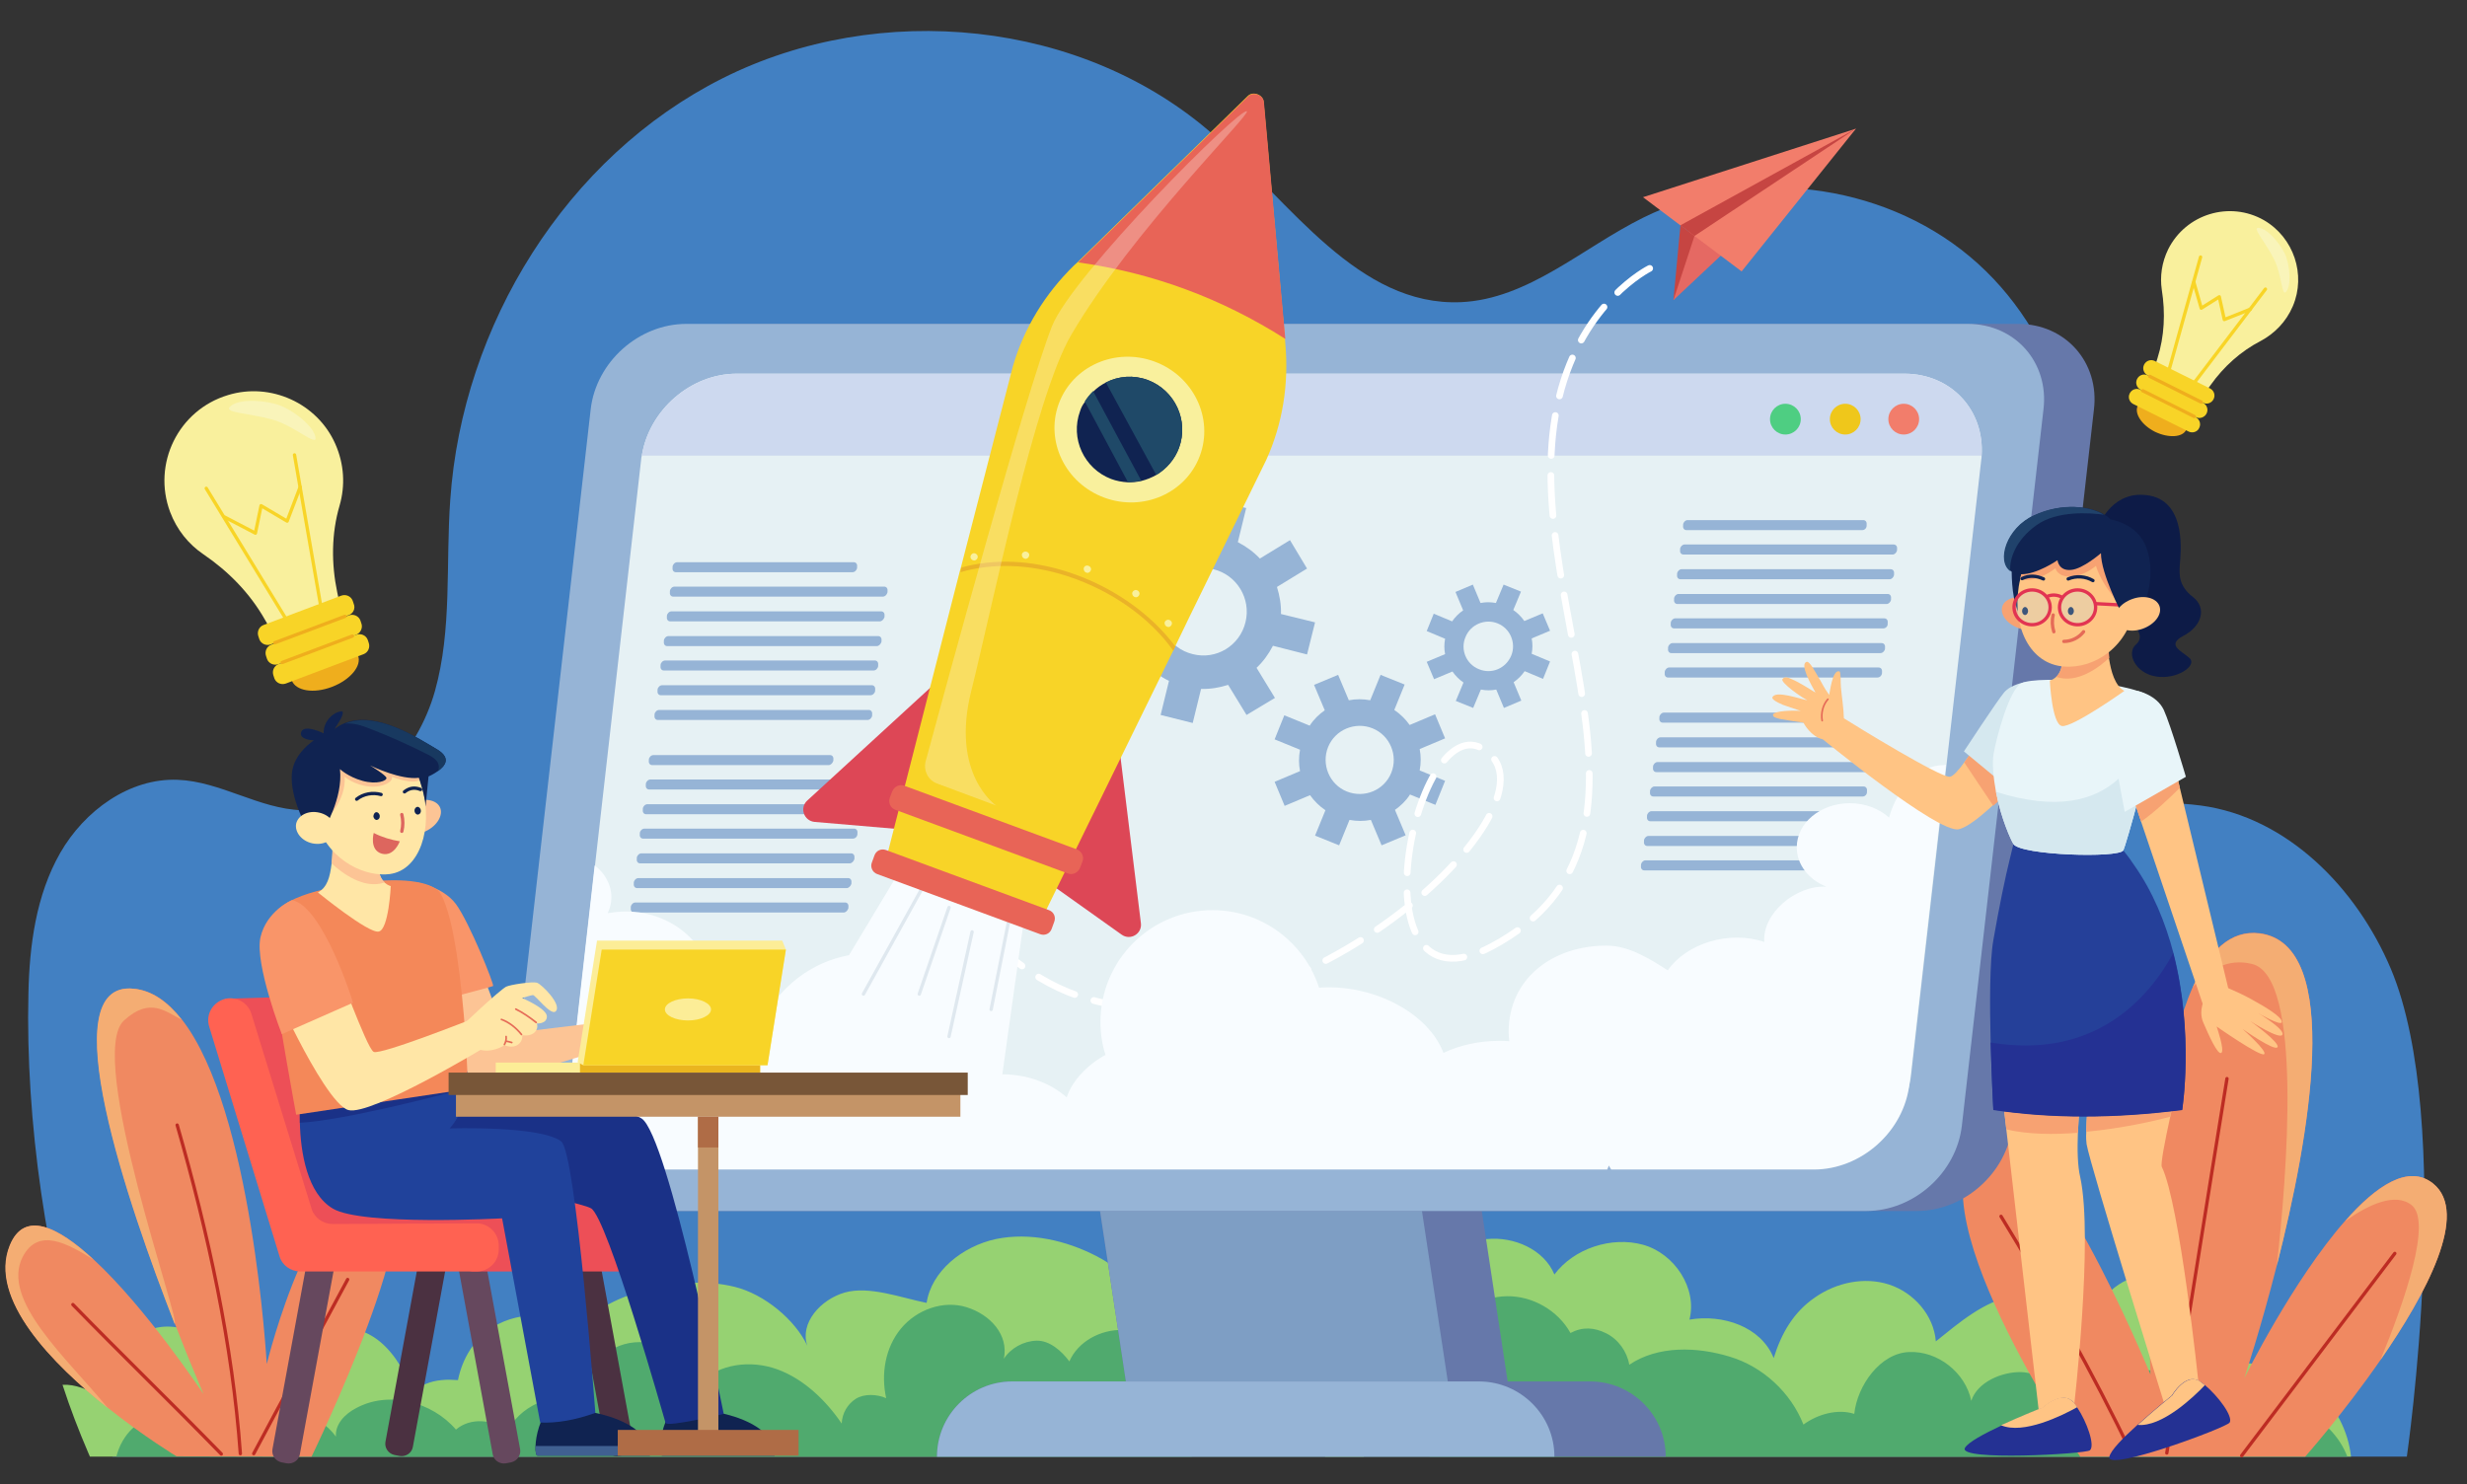 <?xml version="1.0" encoding="utf-8"?>
<!-- Generator: Adobe Illustrator 25.4.1, SVG Export Plug-In . SVG Version: 6.00 Build 0)  -->
<svg version="1.1" id="Layer_1" xmlns="http://www.w3.org/2000/svg" xmlns:xlink="http://www.w3.org/1999/xlink" x="0px" y="0px"
	 viewBox="0 0 738 444" style="enable-background:new 0 0 738 444;" xml:space="preserve">
<rect x="0" y="0" width="738" height="444" fill="#333333" stroke="none"/>
<style type="text/css">
	.st0{fill:#4280C2;}
	.st1{fill:#96D272;}
	.st2{fill:#50AA6E;}
	.st3{fill:#F08961;}
	.st4{fill:#F4AD73;}
	.st5{fill:none;stroke:#BD2C23;stroke-linecap:round;stroke-linejoin:round;stroke-miterlimit:10;}
	.st6{fill:#6678AA;}
	.st7{fill:#7E9EC4;}
	.st8{fill:#96B4D6;}
	.st9{fill:#E6F1F4;}
	.st10{fill:#CDD9EF;}
	.st11{fill:#F27D6B;}
	.st12{fill:#EFC71B;}
	.st13{fill:#4ECE82;}
	
		.st14{fill:none;stroke:#FFFFFF;stroke-width:2;stroke-linecap:round;stroke-linejoin:round;stroke-miterlimit:10;stroke-dasharray:12,6;}
	.st15{fill:#E56963;}
	.st16{fill:#C64542;}
	.st17{fill:#F8FCFF;}
	.st18{fill:none;stroke:#DFE8EF;stroke-linecap:round;stroke-linejoin:round;stroke-miterlimit:10;}
	.st19{fill:#DD4756;}
	.st20{fill:#F8D427;}
	.st21{fill:#EAB328;}
	.st22{fill:#F9F09D;}
	.st23{fill:#E86457;}
	.st24{fill:#102351;}
	.st25{fill:#1F4968;}
	.st26{opacity:0.29;fill:#FCFAF2;}
	.st27{fill:#4B3141;}
	.st28{fill:#66485E;}
	.st29{fill:#ED4F57;}
	.st30{fill:#FF6252;}
	.st31{fill:#FCC495;}
	.st32{fill:#F99569;}
	.st33{fill:#406091;}
	.st34{fill:#1A3187;}
	.st35{fill:#20429B;}
	.st36{fill:#F48859;}
	.st37{fill:#FFE6A6;}
	.st38{fill:none;stroke:#102351;stroke-linecap:round;stroke-linejoin:round;stroke-miterlimit:10;}
	.st39{fill:none;stroke:#DD665E;stroke-linecap:round;stroke-linejoin:round;stroke-miterlimit:10;}
	.st40{fill:#DD665E;}
	.st41{fill:#183960;}
	.st42{fill:#FCED97;}
	.st43{fill:#EAB51F;}
	.st44{fill:none;stroke:#E56B57;stroke-width:0.5;stroke-linecap:round;stroke-linejoin:round;stroke-miterlimit:10;}
	.st45{fill:#C49467;}
	.st46{fill:#785638;}
	.st47{fill:#AF6C46;}
	.st48{fill:#FFC484;}
	.st49{fill:#F7A272;}
	.st50{fill:#243193;}
	.st51{fill:#254099;}
	.st52{fill:#D5E8EF;}
	.st53{fill:#E8F5F9;}
	.st54{fill:#0D1B47;}
	.st55{opacity:0.26;fill:#B8E9F4;}
	.st56{fill:none;stroke:#E23452;stroke-miterlimit:10;}
	.st57{fill:#20426B;}
	.st58{fill:none;stroke:#E56B57;stroke-linecap:round;stroke-linejoin:round;stroke-miterlimit:10;}
	.st59{fill:none;stroke:#F8D427;stroke-linecap:round;stroke-linejoin:round;stroke-miterlimit:10;}
	.st60{fill:#EFAE1D;}
	.st61{fill:none;stroke:#EFAE1D;stroke-linecap:round;stroke-linejoin:round;stroke-miterlimit:10;}
	.st62{opacity:0.6;fill:#F9F7CD;}
</style>
<path id="XMLID_336_" class="st0" d="M720,435.8H33.7c-0.2-0.5-0.4-0.9-0.6-1.4c-2.7-6.3-5.3-13-7.6-20.1
	c-11.6-35.2-17.9-79.1-17-117c0.3-14.5,2.3-29.5,9.5-42.1c7.2-12.6,20.7-22.5,35.2-21.9c12.8,0.5,24.3,8.7,37.1,9.1
	c19.2,0.5,34.6-17.2,39.8-35.6c5.2-18.5,3.2-38.1,4.6-57.3c3.6-52.2,34.7-102.6,81.5-126.1c46.8-23.5,107.8-17.6,147,17.1
	c22.9,20.3,43.2,51.2,73.8,49.9c20.2-0.9,36.4-16.3,54.6-25.3c31-15.4,71-10.6,97.6,11.6c26.6,22.2,38.4,60.6,28.8,93.9
	c-3,10.4-7.8,20.2-9.8,30.8c-2,10.6-0.6,22.7,7.2,30.2c10.8,10.3,28.1,7.4,43,9.4c25.9,3.5,46.6,24.7,56.8,48.8
	C734.6,335.8,720,435.8,720,435.8z"/>
<g id="XMLID_19_">
	<g id="XMLID_310_">
		<path id="XMLID_338_" class="st1" d="M408,435.8H26.9c-0.2-0.5-0.4-0.9-0.6-1.4c-2.7-6.3-5.3-13-7.6-20.1c0.5,0,1,0,1.4,0
			c3.9,0.2,7.4,2.3,11.1,3.5c-0.7-9.6,6.8-19.1,16.3-20.7c9.5-1.6,20.3,6,22.9,15.3c2.8-5.1,11.5-5.2,16.7-2.6
			c0.5-5.7,5.1-10.7,10.6-12.2c5.6-1.5,11.7,0.2,16.1,3.9c4.4,3.7,8.1,9.8,9.3,15.5c2.3-2.5,5.6-3.8,9-4.1c1.6-0.2,3.3-0.1,4.9,0
			c1.3-6.4,4.8-12.4,10.7-16c7.7-4.7,19.3-4.8,24.5,2.2c4-6.8,12.2-10.7,20.3-13c8.8-2.4,18.4-3.3,27.3-1.1
			c8.9,2.2,18.1,9.9,21.7,17.6c-2.3-6.7,3.9-13.8,11.2-15.9c7.3-2.1,17,1.6,24.5,3.1c1.4-9.4,10.6-16.9,20.7-19.1
			c10.2-2.1,21,0.4,30.1,5.1c9.1,4.7,16.2,12.7,23.4,19.5c0.7-4.2,5.1-7.3,9.7-8c4.6-0.6,9.3,0.8,13.3,2.9
			c13.4,6.9,21.7,21.3,20.1,35.3c1,0.2,2.1,0.5,3.1,0.9C402,428.3,406.1,431.9,408,435.8z"/>
		<path id="XMLID_333_" class="st2" d="M361.5,424.1l-5,11.7H34.8c0.8-3.2,2.5-6.3,4.9-8.5c4.7-4.6,11.6-6.5,18.1-6.1
			c6.6,0.4,13,3.6,18.8,6.8c3.4-3.2,8.2-4.9,12.9-4.5c4.7,0.4,8.2,2.5,11,6.3c-0.3-3.7,2.7-6.8,6-8.5c9.7-5.3,22.7-2,29.9,6.4
			c4.3-3.7,11.4-3.2,15.4,0.8c3.2-7.7,13.6-12.1,21.7-10.3c0.6-8.4,7.9-15.9,16.3-16.6c8.4-0.7,17.3,4.2,19.4,12.4
			c5.8-6.1,15.5-7.2,23.4-4.3c7.9,2.9,14.5,9.3,19.2,16.2c0.1-3,1.7-5.8,4.2-7.4c2.5-1.6,6.4-1.4,9.1-0.2
			c-1.6-7.2-0.3-15.1,4.4-20.8c4.7-5.7,12.7-8.6,19.7-6.4c7,2.2,12.6,8.2,11.1,15.4c2.1-3.2,5.9-5.3,9.8-5.4
			c3.9-0.1,7.5,3.1,9.8,6.2c2.6-6,9.4-9.6,16-9.4c6.6,0.2,12.7,3.8,17,8.8C357.3,411.5,359.9,417.8,361.5,424.1z"/>
	</g>
	<g id="XMLID_35_">
		<path id="XMLID_337_" class="st1" d="M703.3,435.8H396.4c0.2-3.1,0.7-6.2,1.3-9.2c3.4-17.2,12.4-33.4,25.6-45.1
			c6.1-5.4,13.4-10,21.5-10.8c8.1-0.8,17.1,3.1,20.2,10.6c5.8-7.8,17.1-11.5,26.5-8.9c9.4,2.6,16.3,13,13.9,22.4
			c10-1.7,21.4,2.1,25.2,11.5c2.3-7.4,5.9-13.7,12.3-18.1c6.4-4.5,14.8-6.3,22.2-3.9c7.4,2.4,13.4,9.2,14,17
			c7-5.6,14.4-12,23.2-13.6c8.8-1.6,19.3,2.2,22.3,10.7c1.2-7.4,7.1-14.5,14.3-16.4c7.2-1.9,15.5,1,20.1,6.9
			c4.6,5.9,5.3,14.5,1.8,21.1c10.2-4.6,23.5-1.4,32.1,5.8C698.7,420.8,702.5,428.2,703.3,435.8z"/>
		<path id="XMLID_332_" class="st2" d="M702.2,435.8H427.7c-1.5-8.1-2.6-16.2-3.5-24.4l7.8-12.2c3.6-6.8,11.1-11.3,18.8-11.4
			c7.7-0.1,15.3,4.3,19,11c3.6-1.9,7.1-1.7,10.7,0.1c3.6,1.8,6.2,5.4,6.9,9.4c8.6-5.8,20.3-5.4,30.1-2.4c9.9,3,18.2,10.7,22,20.3
			c4.2-3.1,10.2-4.8,15.2-3.2c0.9-8.5,7.8-18.2,16.4-18.5c8.6-0.4,16.9,6.2,18.6,14.6c1.8-5.6,9.1-8.7,14.9-8.6
			c5.9,0.2,11.3,4.6,12.8,10.2c6.7-8.3,18.7-11.7,29.3-10.5c10.6,1.2,20.5,8.1,25.2,17.6c8.1-5.9,17.9-7,25.1-0.1
			C699.4,430.2,701.1,432.9,702.2,435.8z"/>
	</g>
</g>
<g id="XMLID_18_">
	<g id="XMLID_303_">
		<g id="XMLID_295_">
			<path id="XMLID_309_" class="st3" d="M712.1,406.9c-11,15.9-22.5,28.9-22.5,28.9h-67.3c0,0-53.5-78.4-28.5-94.9
				c16.2-10.7,49.5,70.3,49.5,70.3s-3-80.8,12.7-116v0c4.8-10.6,11.2-17.1,20-16c25.2,3.3,14.8,61.1,5.1,99.4
				c-4.8,18.9-9.5,33-9.7,33.7c0.4-0.9,14.7-29.5,30.1-47c0,0,0,0,0,0c9.3-10.6,19-17.1,26.3-11.2
				C738.8,362.9,725.8,387.1,712.1,406.9z"/>
			<path id="XMLID_307_" class="st4" d="M712.1,406.9c7.3-17.7,15.4-41.3,9.4-46.3c-4.9-4-13-0.2-19.9,4.7
				c9.3-10.6,19-17.1,26.3-11.2C738.8,362.9,725.8,387.1,712.1,406.9z"/>
			<path id="XMLID_305_" class="st4" d="M681.1,378.7c3-26.8,7.9-86.6-7.4-90.3c-7.2-1.8-13.1,1.7-17.7,6.9
				c4.8-10.6,11.2-17.1,20-16C701.2,282.6,690.9,340.3,681.1,378.7z"/>
		</g>
		<g id="XMLID_302_">
			<path id="XMLID_297_" class="st5" d="M666.2,322.7c-6,36.7-12,75.4-18,112"/>
			<path id="XMLID_299_" class="st5" d="M598.6,363.9c13.4,21.9,28,47.7,39,70.9"/>
			<path id="XMLID_301_" class="st5" d="M716.4,375C702,394,685,416.5,670.6,435.5"/>
		</g>
	</g>
	<g id="XMLID_294_">
		<g id="XMLID_192_">
			<path id="XMLID_300_" class="st3" d="M93.2,435.8l-40.4-0.1c0,0-9.6-5.8-20.4-14.4c0,0,0,0,0,0c-16.5-13.1-35.9-32.7-29.4-48.7
				c4.3-10.6,14.4-5.6,25,4.2c15.6,14.4,32.2,39.3,32.9,40.3c-0.2-0.6-3.9-8.9-8.6-21.1c-13.8-35.4-37.1-102.7-12.3-100.2
				c5.5,0.5,10.2,3.9,14.4,9.2c21.1,26.9,25.4,103.1,25.4,103.1s14.4-59.1,34.8-53.7C130.7,358.7,93.2,435.8,93.2,435.8z"/>
			<path id="XMLID_298_" class="st4" d="M52.2,396c-13.8-35.4-37.1-102.7-12.3-100.2c5.5,0.5,10.2,3.9,14.4,9.2
				c-4.7-2.2-9.3-6.9-17.2,0.3C25.5,315.8,54.5,396.5,52.2,396z"/>
			<path id="XMLID_296_" class="st4" d="M32.3,421.3c-16.5-13.1-35.9-32.7-29.4-48.7c4.3-10.6,14.4-5.6,25,4.2
				c-7.4-4.5-16.3-9.9-21.1-0.8C0.1,389,20.3,406.6,32.3,421.3z"/>
		</g>
		<g id="XMLID_293_">
			<path id="XMLID_290_" class="st5" d="M53,336.6c9.3,32.3,16.6,65.9,18.9,98.3"/>
			<path id="XMLID_291_" class="st5" d="M104,382.8c-9.4,17.6-18.8,34.5-28.1,52.1"/>
			<path id="XMLID_292_" class="st5" d="M21.8,390.3c15,15.4,29.4,29.3,44.4,44.7"/>
		</g>
	</g>
</g>
<g id="XMLID_17_">
	<g id="XMLID_278_">
		<g id="XMLID_33_">
			<g id="XMLID_29_">
				<polygon id="XMLID_27_" class="st6" points="451.8,418.5 337.6,418.5 326.8,347.3 441,347.3 				"/>
				<polygon id="XMLID_28_" class="st7" points="433.9,418.5 337.6,418.5 326.8,347.3 423.1,347.3 				"/>
			</g>
			<g id="XMLID_30_">
				<path id="XMLID_61_" class="st6" d="M498.3,435.8H280.3c0-6.2,2.5-11.8,6.6-15.9c4.1-4.1,9.7-6.6,15.9-6.6h173.1
					C488.2,413.4,498.3,423.4,498.3,435.8z"/>
				<path id="XMLID_59_" class="st8" d="M465,435.8H280.3c0-6.2,2.5-11.8,6.6-15.9c4.1-4.1,9.7-6.6,15.9-6.6h139.8
					C454.9,413.4,465,423.4,465,435.8z"/>
			</g>
		</g>
		<g id="XMLID_277_">
			<path id="XMLID_26_" class="st6" d="M573.4,362.3H190.1c-14.2,0-24.4-11.5-22.7-25.6l24.4-214.2c1.6-14.2,14.4-25.6,28.6-25.6
				h383.3c14.2,0,24.4,11.5,22.7,25.6L602,336.7C600.4,350.9,587.6,362.3,573.4,362.3z"/>
			<path id="XMLID_24_" class="st8" d="M558.3,362.3H175c-14.2,0-24.4-11.5-22.7-25.6l24.4-214.2c1.6-14.2,14.4-25.6,28.6-25.6
				h383.3c14.2,0,24.4,11.5,22.7,25.6l-24.4,214.2C585.3,350.9,572.5,362.3,558.3,362.3z"/>
		</g>
	</g>
	<g id="XMLID_16_">
		<g id="XMLID_15_">
			<path id="XMLID_283_" class="st9" d="M592.8,136.3c0,0.4,0,0.8-0.1,1.2l-10.1,88.6l-10.9,95.5c-1.6,14.2-14.4,25.6-28.6,25.6
				H193.6c-14.2,0-24.3-11.5-22.7-25.6l7.4-65.4l13.5-118.7c0-0.4,0.1-0.8,0.2-1.2c2.2-13.6,14.6-24.5,28.4-24.5h349.5
				C583.7,111.9,593.7,122.7,592.8,136.3z"/>
			<g id="XMLID_14_">
				<path id="XMLID_281_" class="st10" d="M592.8,136.3H192c2.2-13.6,14.6-24.5,28.4-24.5h349.5
					C583.7,111.9,593.7,122.7,592.8,136.3z"/>
				<g id="XMLID_274_">
					<circle id="XMLID_150_" class="st11" cx="569.5" cy="125.4" r="4.6"/>
					<circle id="XMLID_275_" class="st12" cx="552" cy="125.4" r="4.6"/>
					<circle id="XMLID_276_" class="st13" cx="534.1" cy="125.4" r="4.6"/>
				</g>
			</g>
		</g>
		<g id="XMLID_12_">
			<g id="XMLID_191_">
				<g id="XMLID_181_">
					<path id="XMLID_180_" class="st8" d="M557.1,158.6h-52.6c-0.7,0-1.1-0.6-1-1.3l0-0.4c0.1-0.7,0.7-1.3,1.3-1.3h52.6
						c0.7,0,1.1,0.6,1,1.3l0,0.4C558.4,158,557.8,158.6,557.1,158.6z"/>
					<path id="XMLID_182_" class="st8" d="M566.2,165.9h-62.6c-0.7,0-1.1-0.6-1-1.3l0-0.4c0.1-0.7,0.7-1.3,1.3-1.3h62.6
						c0.7,0,1.1,0.6,1,1.3l0,0.4C567.4,165.3,566.8,165.9,566.2,165.9z"/>
					<path id="XMLID_186_" class="st8" d="M565.3,173.3h-62.6c-0.7,0-1.1-0.6-1-1.3l0-0.4c0.1-0.7,0.7-1.3,1.3-1.3h62.6
						c0.7,0,1.1,0.6,1,1.3l0,0.4C566.5,172.7,565.9,173.3,565.3,173.3z"/>
					<path id="XMLID_187_" class="st8" d="M564.4,180.7h-62.6c-0.7,0-1.1-0.6-1-1.3l0-0.4c0.1-0.7,0.7-1.3,1.3-1.3h62.6
						c0.7,0,1.1,0.6,1,1.3l0,0.4C565.6,180.1,565,180.7,564.4,180.7z"/>
					<path id="XMLID_188_" class="st8" d="M563.4,188h-62.6c-0.7,0-1.1-0.6-1-1.3l0-0.4c0.1-0.7,0.7-1.3,1.3-1.3h62.6
						c0.7,0,1.1,0.6,1,1.3l0,0.4C564.7,187.4,564.1,188,563.4,188z"/>
					<path id="XMLID_189_" class="st8" d="M562.5,195.4H500c-0.7,0-1.1-0.6-1-1.3l0-0.4c0.1-0.7,0.7-1.3,1.3-1.3h62.6
						c0.7,0,1.1,0.6,1,1.3l0,0.4C563.8,194.8,563.2,195.4,562.5,195.4z"/>
					<path id="XMLID_190_" class="st8" d="M561.6,202.7h-62.6c-0.7,0-1.1-0.6-1-1.3l0-0.4c0.1-0.7,0.7-1.3,1.3-1.3H562
						c0.7,0,1.1,0.6,1,1.3l0,0.4C562.9,202.2,562.3,202.7,561.6,202.7z"/>
				</g>
				<g id="XMLID_197_">
					<path id="XMLID_204_" class="st8" d="M550,216.2h-52.6c-0.7,0-1.1-0.6-1-1.3l0-0.4c0.1-0.7,0.7-1.3,1.3-1.3h52.6
						c0.7,0,1.1,0.6,1,1.3l0,0.4C551.3,215.7,550.7,216.2,550,216.2z"/>
					<path id="XMLID_203_" class="st8" d="M559,223.6h-62.6c-0.7,0-1.1-0.6-1-1.3l0-0.4c0.1-0.7,0.7-1.3,1.3-1.3h62.6
						c0.7,0,1.1,0.6,1,1.3l0,0.4C560.3,223,559.7,223.6,559,223.6z"/>
					<path id="XMLID_202_" class="st8" d="M558.1,231h-62.6c-0.7,0-1.1-0.6-1-1.3l0-0.4c0.1-0.7,0.7-1.3,1.3-1.3h62.6
						c0.7,0,1.1,0.6,1,1.3l0,0.4C559.4,230.4,558.8,231,558.1,231z"/>
					<path id="XMLID_201_" class="st8" d="M557.2,238.3h-62.6c-0.7,0-1.1-0.6-1-1.3l0-0.4c0.1-0.7,0.7-1.3,1.3-1.3h62.6
						c0.7,0,1.1,0.6,1,1.3l0,0.4C558.5,237.7,557.9,238.3,557.2,238.3z"/>
					<path id="XMLID_200_" class="st8" d="M556.3,245.7h-62.6c-0.7,0-1.1-0.6-1-1.3l0-0.4c0.1-0.7,0.7-1.3,1.3-1.3h62.6
						c0.7,0,1.1,0.6,1,1.3l0,0.4C557.6,245.1,557,245.7,556.3,245.7z"/>
					<path id="XMLID_199_" class="st8" d="M555.4,253.1h-62.6c-0.7,0-1.1-0.6-1-1.3l0-0.4c0.1-0.7,0.7-1.3,1.3-1.3h62.6
						c0.7,0,1.1,0.6,1,1.3l0,0.4C556.7,252.5,556.1,253.1,555.4,253.1z"/>
					<path id="XMLID_198_" class="st8" d="M554.5,260.4h-62.6c-0.7,0-1.1-0.6-1-1.3l0-0.4c0.1-0.7,0.7-1.3,1.3-1.3h62.6
						c0.7,0,1.1,0.6,1,1.3l0,0.4C555.7,259.8,555.1,260.4,554.5,260.4z"/>
				</g>
			</g>
			<g id="XMLID_194_">
				<g id="XMLID_267_">
					<path id="XMLID_289_" class="st8" d="M255,171.2h-52.8c-0.7,0-1.1-0.6-1-1.3l0-0.4c0.1-0.7,0.7-1.3,1.4-1.3h52.8
						c0.7,0,1.1,0.6,1,1.3l0,0.4C256.3,170.6,255.7,171.2,255,171.2z"/>
					<path id="XMLID_288_" class="st8" d="M264.1,178.5h-62.7c-0.7,0-1.1-0.6-1-1.3l0-0.4c0.1-0.7,0.7-1.3,1.4-1.3h62.7
						c0.7,0,1.1,0.6,1,1.3l0,0.4C265.3,178,264.7,178.5,264.1,178.5z"/>
					<path id="XMLID_287_" class="st8" d="M263.2,185.9h-62.7c-0.7,0-1.1-0.6-1-1.3l0-0.4c0.1-0.7,0.7-1.3,1.4-1.3h62.7
						c0.7,0,1.1,0.6,1,1.3l0,0.4C264.4,185.3,263.8,185.9,263.2,185.9z"/>
					<path id="XMLID_286_" class="st8" d="M262.3,193.3h-62.7c-0.7,0-1.1-0.6-1-1.3l0-0.4c0.1-0.7,0.7-1.3,1.4-1.3h62.7
						c0.7,0,1.1,0.6,1,1.3l0,0.4C263.5,192.7,262.9,193.3,262.3,193.3z"/>
					<path id="XMLID_285_" class="st8" d="M261.3,200.6h-62.7c-0.7,0-1.1-0.6-1-1.3l0-0.4c0.1-0.7,0.7-1.3,1.4-1.3h62.7
						c0.7,0,1.1,0.6,1,1.3l0,0.4C262.6,200,262,200.6,261.3,200.6z"/>
					<path id="XMLID_284_" class="st8" d="M260.4,208h-62.7c-0.7,0-1.1-0.6-1-1.3l0-0.4c0.1-0.7,0.7-1.3,1.4-1.3h62.7
						c0.7,0,1.1,0.6,1,1.3l0,0.4C261.7,207.4,261.1,208,260.4,208z"/>
					<path id="XMLID_282_" class="st8" d="M259.5,215.4h-62.7c-0.7,0-1.1-0.6-1-1.3l0-0.4c0.1-0.7,0.7-1.3,1.4-1.3h62.7
						c0.7,0,1.1,0.6,1,1.3l0,0.4C260.8,214.8,260.2,215.4,259.5,215.4z"/>
				</g>
				<g id="XMLID_195_">
					<path id="XMLID_266_" class="st8" d="M247.9,228.9h-52.8c-0.7,0-1.1-0.6-1-1.3l0-0.4c0.1-0.7,0.7-1.3,1.4-1.3h52.8
						c0.7,0,1.1,0.6,1,1.3l0,0.4C249.1,228.3,248.5,228.9,247.9,228.9z"/>
					<path id="XMLID_265_" class="st8" d="M256.9,236.2h-62.7c-0.7,0-1.1-0.6-1-1.3l0-0.4c0.1-0.7,0.7-1.3,1.4-1.3h62.7
						c0.7,0,1.1,0.6,1,1.3l0,0.4C258.2,235.6,257.6,236.2,256.9,236.2z"/>
					<path id="XMLID_264_" class="st8" d="M256,243.6h-62.7c-0.7,0-1.1-0.6-1-1.3l0-0.4c0.1-0.7,0.7-1.3,1.4-1.3h62.7
						c0.7,0,1.1,0.6,1,1.3l0,0.4C257.3,243,256.7,243.6,256,243.6z"/>
					<path id="XMLID_263_" class="st8" d="M255.1,250.9h-62.7c-0.7,0-1.1-0.6-1-1.3l0-0.4c0.1-0.7,0.7-1.3,1.4-1.3h62.7
						c0.7,0,1.1,0.6,1,1.3l0,0.4C256.4,250.4,255.8,250.9,255.1,250.9z"/>
					<path id="XMLID_253_" class="st8" d="M254.2,258.3h-62.7c-0.7,0-1.1-0.6-1-1.3l0-0.4c0.1-0.7,0.7-1.3,1.4-1.3h62.7
						c0.7,0,1.1,0.6,1,1.3l0,0.4C255.4,257.7,254.8,258.3,254.2,258.3z"/>
					<path id="XMLID_205_" class="st8" d="M253.3,265.7h-62.7c-0.7,0-1.1-0.6-1-1.3l0-0.4c0.1-0.7,0.7-1.3,1.4-1.3h62.7
						c0.7,0,1.1,0.6,1,1.3l0,0.4C254.5,265.1,253.9,265.7,253.3,265.7z"/>
					<path id="XMLID_196_" class="st8" d="M252.4,273h-62.7c-0.7,0-1.1-0.6-1-1.3l0-0.4c0.1-0.7,0.7-1.3,1.4-1.3h62.7
						c0.7,0,1.1,0.6,1,1.3l0,0.4C253.6,272.4,253,273,252.4,273z"/>
				</g>
			</g>
			<g id="XMLID_135_">
				<path id="XMLID_185_" class="st8" d="M391,195.8l2.4-9.6l-10.2-2.5c0.1-2.8-0.4-5.5-1.2-8.1l9-5.5l-5.1-8.5l-9,5.5
					c-1.9-2-4.1-3.6-6.6-4.9l2.5-10.2l-9.6-2.4l-2.5,10.2c-2.8-0.1-5.5,0.4-8.1,1.2l-5.5-9l-8.5,5.1l5.5,9c-2,1.9-3.6,4.1-4.9,6.6
					l-10.2-2.5l-2.4,9.6l10.2,2.5c-0.1,2.8,0.4,5.5,1.2,8.1l-9,5.4l5.1,8.5l9-5.4c1.9,2,4.1,3.6,6.6,4.8l-2.5,10.2l9.6,2.4l2.5-10.2
					c2.8,0.1,5.5-0.4,8.1-1.2l5.5,9l8.5-5.1l-5.5-9c2-1.9,3.6-4.1,4.9-6.6L391,195.8z M356.8,195.7c-7-1.7-11.3-8.8-9.6-15.8
					c1.7-7,8.8-11.3,15.8-9.6c7,1.7,11.3,8.8,9.6,15.8C370.9,193.2,363.8,197.5,356.8,195.7z"/>
				<path id="XMLID_137_" class="st8" d="M429.4,240.8l2.9-7.2l-7.6-3.1c0.4-2.2,0.4-4.3,0-6.4l7.6-3.2l-3-7.2l-7.6,3.2
					c-1.2-1.7-2.8-3.3-4.6-4.5l3.1-7.6l-7.2-2.9l-3.1,7.6c-2.2-0.4-4.3-0.4-6.4,0l-3.2-7.6l-7.2,3l3.2,7.6c-1.7,1.2-3.3,2.7-4.5,4.6
					l-7.6-3.1l-2.9,7.2l7.6,3.1c-0.4,2.2-0.4,4.3,0,6.4l-7.6,3.2l3,7.2l7.6-3.2c1.2,1.7,2.8,3.3,4.6,4.5l-3.1,7.6l7.2,2.9l3.1-7.6
					c2.2,0.4,4.3,0.4,6.4,0l3.2,7.6l7.2-3l-3.2-7.6c1.7-1.2,3.3-2.7,4.5-4.6L429.4,240.8z M402.9,236.8c-5.2-2.1-7.7-8.1-5.6-13.3
					c2.1-5.2,8.1-7.7,13.3-5.6c5.2,2.1,7.7,8.1,5.6,13.3C414.1,236.4,408.2,238.9,402.9,236.8z"/>
				<path id="XMLID_141_" class="st8" d="M461.6,203.1l2.1-5.2l-5.5-2.3c0.3-1.6,0.3-3.1,0-4.6l5.5-2.3l-2.2-5.2l-5.5,2.3
					c-0.9-1.3-2-2.4-3.3-3.3l2.3-5.5l-5.2-2.1l-2.3,5.5c-1.6-0.3-3.1-0.3-4.6,0l-2.3-5.5l-5.2,2.2l2.3,5.5c-1.3,0.9-2.4,2-3.3,3.3
					l-5.5-2.3l-2.1,5.2l5.5,2.3c-0.3,1.6-0.3,3.1,0,4.6l-5.5,2.3l2.2,5.2l5.5-2.3c0.9,1.3,2,2.4,3.3,3.3l-2.3,5.5l5.2,2.1l2.3-5.5
					c1.6,0.3,3.1,0.3,4.6,0l2.3,5.5l5.2-2.2l-2.3-5.5c1.3-0.9,2.4-2,3.3-3.3L461.6,203.1z M442.4,200.2c-3.8-1.5-5.6-5.9-4-9.6
					c1.5-3.8,5.9-5.6,9.6-4.1c3.8,1.5,5.6,5.9,4.1,9.6C450.5,200,446.2,201.8,442.4,200.2z"/>
			</g>
			<g id="XMLID_10_">
				<path id="XMLID_193_" class="st14" d="M493.5,80.3c0,0-20.1,9.9-27.1,38.6c-14.2,58.2,40.3,132.1-20.2,164.3
					c-44.2,23.5-21.5-79.5,0-57.1c19.7,20.5-75.6,102.5-135.2,66.4c-53.8-32.6-25.8-102.8,9.3-102.1"/>
				<g id="XMLID_254_">
					<g id="XMLID_248_">
						<polygon id="XMLID_252_" class="st15" points="500.6,89.8 555.2,38.5 503.9,70.1 						"/>
						<path id="XMLID_249_" class="st11" d="M491.5,59c2.7-0.9,63.7-20.5,63.7-20.5L521,81.2L491.5,59z"/>
						<polygon id="XMLID_250_" class="st16" points="555.2,38.5 506.9,70.6 502.7,67.4 						"/>
						<polygon id="XMLID_251_" class="st16" points="502.7,67.4 500.6,89.8 506.9,70.6 						"/>
					</g>
				</g>
			</g>
			<g id="XMLID_9_">
				<path id="XMLID_13_" class="st17" d="M582.1,228.8l-10.9,95.5c-1.6,14.2-14.4,25.6-28.6,25.6H482c-0.3-0.4-0.5-0.8-0.7-1.2
					c-0.2,0.4-0.3,0.8-0.5,1.2H193.2c-14.2,0-24.3-11.5-22.7-25.6l7.4-65.4c3.1,2.4,5,5.8,5,9.5c0,1.7-0.4,3.3-1.1,4.8
					c1.8-0.3,3.6-0.5,5.4-0.5c14.3,0,25.9,10.5,25.9,23.5c0,3.1-0.7,6.1-1.9,8.8c5.5,0.8,10.7,2.3,15.2,4.4
					c5.1-14.1,18.4-24.2,34-24.2c19.8,0,35.8,16.2,36.3,36.3c1-0.1,2-0.1,3-0.1c7.6,0,14.5,2.6,19.4,6.9c1.7-5.1,6.3-9.8,11.6-12.7
					c-1-3.1-1.5-6.4-1.5-9.8c0-18.5,15-33.5,33.5-33.5c14.9,0,27.5,9.7,31.9,23.2c16.3-1.2,32.8,7.7,37.2,19.5
					c4.9-2.3,10.6-3.6,16.7-3.6c1,0,2,0,3,0.1c-0.1-0.9-0.2-1.8-0.2-2.7c0-15.9,13-25.9,29.3-25.9c6.8,0,13.3,4.2,18.3,7.4
					c5.7-8.1,18.3-12,28.9-8.5c-0.7-8.4,9.4-17.1,18.6-16.5c-5.3-2.1-8.9-6.6-8.9-11.8c0-7.3,7.1-13.2,15.9-13.2
					c4.7,0,8.8,1.7,11.7,4.3c2.6-9.2,9-15.7,16.5-15.7C581.9,228.8,582,228.8,582.1,228.8z"/>
				<g id="XMLID_8_">
					<polygon id="XMLID_1_" class="st17" points="308.8,257.4 298.8,328.9 230.2,325.3 276.7,248 					"/>
					<g id="XMLID_2_">
						<line id="XMLID_4_" class="st18" x1="303.7" y1="265.7" x2="296.5" y2="302"/>
						<line id="XMLID_5_" class="st18" x1="290.8" y1="278.8" x2="283.9" y2="310.1"/>
						<line id="XMLID_6_" class="st18" x1="283.9" y1="271.5" x2="275" y2="297.4"/>
						<line id="XMLID_7_" class="st18" x1="276.7" y1="264.2" x2="258.3" y2="297.4"/>
					</g>
				</g>
			</g>
			<g id="XMLID_247_">
				<g id="XMLID_132_">
					<path id="XMLID_123_" class="st19" d="M268.3,248l13.1-45.1l-39.9,36.6c-2.4,2.2-1,6.1,2.2,6.4L268.3,248z"/>
					<path id="XMLID_129_" class="st19" d="M315.4,265.3l19.3-42.8l6.6,53.7c0.4,3.2-3.2,5.3-5.8,3.4L315.4,265.3z"/>
					<g id="XMLID_116_">
						<g id="XMLID_118_">
							<path id="XMLID_271_" class="st20" d="M265.5,255.4l47.2,17.4l13.9-28.4l0.6-1.2l23.8-48.6l0.6-1.3l4.2-8.7l0,0l23-47
								c4.9-10.8,6.8-22.7,5.7-34.8l-0.1-1.5l-6.4-70.9c-0.2-2.1-3.2-3.2-4.7-1.7l-50.9,49.7l-1.1,1c-8.7,8.5-15,18.8-18.3,30.2
								l-15.5,60l-0.4,1.4L265.5,255.4z"/>
							<g id="XMLID_256_">
								<g id="XMLID_255_">
									<path id="XMLID_262_" class="st21" d="M287.3,171.2c9.5-2.8,20.6-2.5,31.8,1.1c13.3,4.3,24.9,12.5,31.9,22.4l0.6-1.3
										c-7.3-9.8-18.9-18-32.2-22.3c-11.1-3.6-22.2-4-31.8-1.3L287.3,171.2z"/>
								</g>
								<path id="XMLID_131_" class="st22" d="M324.2,170.4c0.1,0.6,0.6,1,1.2,1c0.6-0.1,1-0.6,1-1.2c-0.1-0.6-0.6-1-1.2-1
									C324.5,169.2,324.1,169.8,324.2,170.4z"/>
								<path id="XMLID_259_" class="st22" d="M305.7,166.2c0.1,0.6,0.6,1,1.2,1c0.6-0.1,1-0.6,1-1.2s-0.6-1-1.2-1
									C306,165.1,305.6,165.6,305.7,166.2z"/>
								<path id="XMLID_260_" class="st22" d="M290.3,166.7c0.1,0.6,0.6,1,1.2,1c0.6-0.1,1-0.6,1-1.2c-0.1-0.6-0.6-1-1.2-1
									C290.7,165.6,290.3,166.1,290.3,166.7z"/>
								<path id="XMLID_257_" class="st22" d="M338.7,177.7c0.1,0.6,0.6,1,1.2,1c0.6-0.1,1-0.6,1-1.2c-0.1-0.6-0.6-1-1.2-1
									C339.1,176.6,338.6,177.1,338.7,177.7z"/>
								<path id="XMLID_258_" class="st22" d="M348.4,186.6c0.1,0.6,0.6,1,1.2,1c0.6-0.1,1-0.6,1-1.2c-0.1-0.6-0.6-1-1.2-1
									C348.7,185.5,348.3,186,348.4,186.6z"/>
							</g>
							<path id="XMLID_126_" class="st23" d="M322.5,78.5c22.3,3.1,43,10.8,62,22.9l-6.4-70.9c-0.2-2.1-3.2-3.2-4.7-1.7L322.5,78.5z
								"/>
						</g>
						<path id="XMLID_108_" class="st23" d="M262.4,261.5l48.8,18c1.4,0.5,2.9-0.2,3.4-1.6l0.8-2.2c0.5-1.4-0.2-2.9-1.6-3.4
							l-48.8-18c-1.4-0.5-2.9,0.2-3.4,1.6l-0.8,2.2C260.3,259.4,261,261,262.4,261.5z"/>
						<path id="XMLID_117_" class="st23" d="M267.9,242.3l51.5,19c1.5,0.6,3.1-0.2,3.7-1.7l0.7-1.8c0.6-1.5-0.2-3.1-1.7-3.7
							l-51.5-19c-1.5-0.6-3.1,0.2-3.7,1.7l-0.7,1.8C265.6,240.1,266.4,241.8,267.9,242.3z"/>
					</g>
					<g id="XMLID_130_">
						
							<ellipse id="XMLID_120_" transform="matrix(0.346 -0.938 0.938 0.346 100.406 401.011)" class="st22" cx="337.9" cy="128.5" rx="21.7" ry="22.5"/>
						<g id="XMLID_124_">
							<path id="XMLID_143_" class="st24" d="M323.1,123c-3,8.2,1.2,17.2,9.3,20.3c1.6,0.6,3.3,0.9,5,1c1.4,0,2.7-0.1,4-0.4
								c1.6-0.4,3.1-1,4.5-1.8c3-1.8,5.5-4.6,6.8-8.1c3-8.2-1.2-17.2-9.3-20.3c-4.3-1.6-8.8-1.2-12.5,0.7c-1.4,0.7-2.7,1.6-3.8,2.7
								c-0.9,0.9-1.8,1.9-2.5,3.1l0,0C323.9,121,323.4,122,323.1,123z"/>
							<path id="XMLID_139_" class="st25" d="M330.8,114.4l15.1,27.7c3-1.8,5.5-4.6,6.8-8.1c3-8.2-1.2-17.2-9.3-20.3
								C339.1,112.1,334.6,112.5,330.8,114.4z"/>
							<path id="XMLID_136_" class="st25" d="M324.5,120.1L324.5,120.1l12.9,24.1c1.4,0,2.7-0.1,4-0.4c-3.7-6.8-11.6-21.6-14.4-26.8
								C326,118,325.2,119,324.5,120.1z"/>
						</g>
					</g>
				</g>
				<path id="XMLID_246_" class="st26" d="M373,33.3c-1.9-1.4-52.2,48.9-58.3,64.3c-7.8,19.8-31.9,108.4-37.8,130.2
					c-0.7,2.7,0.7,5.6,3.4,6.6L298,241c0,0-13.8-9.3-7.4-34.5c6.3-25.2,18.9-87.7,29.9-106.4C338.7,69.1,374.2,34.2,373,33.3z"/>
			</g>
		</g>
	</g>
</g>
<g id="XMLID_245_">
	<g id="XMLID_244_">
		<g id="XMLID_31_">
			<g id="XMLID_208_">
				<path id="XMLID_210_" class="st27" d="M186.7,435.3l-1.6,0.3c-1.8,0.3-3.6-0.9-3.9-2.7l-11.7-63.6c-0.3-1.8,0.9-3.6,2.7-3.9
					l1.6-0.3c1.8-0.3,3.6,0.9,3.9,2.7l11.7,63.6C189.7,433.2,188.5,434.9,186.7,435.3z"/>
				<path id="XMLID_209_" class="st27" d="M118,435.3l1.6,0.3c1.8,0.3,3.6-0.9,3.9-2.7l11.7-63.6c0.3-1.8-0.9-3.6-2.7-3.9l-1.6-0.3
					c-1.8-0.3-3.6,0.9-3.9,2.7l-11.7,63.6C115,433.2,116.2,434.9,118,435.3z"/>
			</g>
			<g id="XMLID_176_">
				<path id="XMLID_174_" class="st28" d="M152.9,437.5l-1.6,0.3c-1.8,0.3-3.6-0.9-3.9-2.7l-11.7-63.6c-0.3-1.8,0.9-3.6,2.7-3.9
					l1.6-0.3c1.8-0.3,3.6,0.9,3.9,2.7l11.7,63.6C155.9,435.4,154.7,437.1,152.9,437.5z"/>
				<path id="XMLID_206_" class="st28" d="M84.2,437.5l1.6,0.3c1.8,0.3,3.6-0.9,3.9-2.7l11.7-63.6c0.3-1.8-0.9-3.6-2.7-3.9l-1.6-0.3
					c-1.8-0.3-3.6,0.9-3.9,2.7l-11.7,63.6C81.2,435.4,82.4,437.1,84.2,437.5z"/>
			</g>
			<polyline id="XMLID_171_" class="st29" points="67.4,298.8 114.6,297.4 155.8,353.9 188.1,360.9 189.3,380.4 141.3,380.4 
				93.5,371.4 			"/>
			<path id="XMLID_32_" class="st30" d="M62.6,307.2l21,68.6c0.8,2.8,3.4,4.6,6.3,4.6h52.7c3.6,0,6.6-2.9,6.6-6.6v-1.2
				c0-3.6-3-6.6-6.6-6.6l-43.1,0.2c-2.9,0-5.5-1.9-6.3-4.6l-18-58.3c-1-3.3-4.4-5.2-7.7-4.5l0,0C63.7,299.7,61.4,303.5,62.6,307.2z"
				/>
		</g>
		<g id="XMLID_234_">
			<g id="XMLID_227_">
				<path id="XMLID_223_" class="st31" d="M144.8,292.4l6.3,16.9l28.2-3.4v8.4c0,0-34.9,11.2-37.4,9.6c-2.5-1.6-12.8-28.7-12.8-28.7
					L144.8,292.4z"/>
				<path id="XMLID_224_" class="st32" d="M124.2,280.2v-16.3c0,0,8.2,1.2,12.2,6.6c4,5.4,11.6,24.3,11.1,24.5
					c-0.5,0.3-19.2,5.1-19.2,5.1L124.2,280.2z"/>
			</g>
			<g id="XMLID_233_">
				<g id="XMLID_232_">
					<g id="XMLID_231_">
						<g id="XMLID_158_">
							<path id="XMLID_162_" class="st24" d="M231.7,435.5h-33.6c-0.4,0-0.7-1.1-0.6-2.9c0.1-3,1.2-8,4.4-12.2
								c0.7-0.9,10.5,0.4,10.5,0.4l2.9,1.9c0,0,13.4,2.3,16,9.9C231.6,433.5,231.8,434.5,231.7,435.5z"/>
							<path id="XMLID_160_" class="st33" d="M231.7,435.5h-33.6c-0.4,0-0.7-1.1-0.6-2.9h33.8C231.6,433.5,231.8,434.5,231.7,435.5z
								"/>
						</g>
						<path id="XMLID_148_" class="st34" d="M137.2,326.1c0,0,46.6,3.6,54.7,8.5c7.9,4.9,24.6,88.4,24.6,88.4s-17,4.1-17.4,2.7
							c-0.4-1.3-17.4-61.5-22.3-64.2c-4.9-2.7-53.8-11-53.8-11L137.2,326.1z"/>
					</g>
					<g id="XMLID_230_">
						<g id="XMLID_156_">
							<path id="XMLID_172_" class="st24" d="M194.4,435.5h-33.6c-0.4,0-0.7-1.1-0.6-2.9c0.1-3,1.2-8,4.4-12.2
								c0.7-0.9,10.5,0.4,10.5,0.4l2.9,1.9c0,0,13.4,2.3,16,9.9C194.3,433.5,194.5,434.5,194.4,435.5z"/>
							<path id="XMLID_168_" class="st33" d="M194.4,435.5h-33.6c-0.4,0-0.7-1.1-0.6-2.9h33.8C194.3,433.5,194.5,434.5,194.4,435.5z
								"/>
						</g>
						<g id="XMLID_157_">
							<path id="XMLID_169_" class="st35" d="M178.1,422.7c-6.1,2.2-11.6,3.1-16.5,2.9l-11.4-61.1c0,0-41.8,2.3-50.6-2.9
								c-7.7-4.5-9.7-16.8-9.9-25.8c-0.1-5,0.2-8.6,0.2-8.6l6.3-11.3l0.6-1.1c0,0,0.9,0,2.5,0c8.9-0.2,38.9-0.1,40.1,7.6
								c0.2,1.1,0.2,2.2,0.1,3.2c-0.5,7.5-5,12-5,12s27.2-0.9,33.4,3.9C172.3,345,178.1,422.7,178.1,422.7z"/>
							<path id="XMLID_164_" class="st34" d="M139.5,325.6c-8.2,2.2-37.1,9.7-49.8,10.3c-0.1-5,0.2-8.6,0.2-8.6l6.3-11.3l3.1-1.2
								c8.9-0.2,38.9-0.1,40.1,7.6C139.5,323.5,139.6,324.5,139.5,325.6z"/>
						</g>
					</g>
				</g>
				<path id="XMLID_229_" class="st36" d="M140,325.8l-51.4,7.7c0,0-4.9-26.4-7.2-43.2c-0.9-6.6-1.4-11.7-1.1-13.2
					c1.7-8.6,15.6-11.3,28.4-13.1c12.8-1.7,21.4,0.1,23.2,3.5c4.1,7.5,6.2,27.2,7.3,41.7C139.8,318.6,140,325.8,140,325.8z"/>
				<g id="XMLID_225_">
					<g id="XMLID_177_">
						<path id="XMLID_179_" class="st37" d="M95.1,267c0,0,15.2,12.4,18.2,11.7c3-0.6,3.6-13.6,3.6-13.6s-0.9-0.2-1.8-1
							c-1.1-1-2.2-2.9-1.8-6.5l-13.9-7.4c0,0,0.3,4-0.2,8.2C98.7,262.4,97.9,265.5,95.1,267z"/>
						<path id="XMLID_178_" class="st31" d="M99.2,258.3c3,2.8,9.6,7.9,15.9,5.7c-1.1-1-2.2-2.9-1.8-6.5l-13.9-7.4
							C99.4,250.1,99.7,254.1,99.2,258.3z"/>
					</g>
					<g id="XMLID_147_">
						<path id="XMLID_175_" class="st31" d="M131.6,241.5c1.1,2.3-0.8,5.6-4.3,7.2c-3.5,1.6-7.2,1.1-8.3-1.3
							c-1.1-2.3,0.8-5.6,4.3-7.2C126.8,238.6,130.5,239.2,131.6,241.5z"/>
						<g id="XMLID_146_">
							<path id="XMLID_173_" class="st37" d="M94.7,246.3c4.1,11.9,15.2,16.1,21.9,15.2c9-1.2,13-13.7,9.7-25.8
								c-0.2-0.8-0.5-1.6-0.7-2.3c-1.6-4.4-4.2-8.1-7.4-10.7c-4.6-3.9-10.3-5.5-15.8-4C96.1,220.2,90,232.5,94.7,246.3z"/>
							<path id="XMLID_133_" class="st31" d="M97.8,245.1c0.1-0.3,5.8-5.8,5.3-12.7c0,0,2.9,2.5,7.4,2.9c4,0.4,7.3-1.5,6.7-2.9
								c0,0,4.7,1.9,7.5,1.3c2.9-0.6,1.1-4,1.1-4l-18.8-5.1l-13.7,6L97.8,245.1z"/>
						</g>
						<g id="XMLID_145_">
							<path id="XMLID_170_" class="st24" d="M111.7,244.3c0.1,0.6,0.6,1.1,1.1,1c0.5-0.1,0.9-0.6,0.8-1.3c-0.1-0.6-0.6-1.1-1.1-1
								C112,243.1,111.7,243.7,111.7,244.3z"/>
							<path id="XMLID_165_" class="st24" d="M124,242.7c0.1,0.6,0.6,1.1,1.1,1c0.5-0.1,0.9-0.6,0.8-1.3c-0.1-0.6-0.6-1.1-1.1-1
								C124.3,241.5,123.9,242.1,124,242.7z"/>
							<path id="XMLID_153_" class="st38" d="M114,237.7c-2.5-0.7-5.3-0.2-7.3,1.4"/>
							<path id="XMLID_152_" class="st38" d="M125.8,236.2c-1.7-0.7-3.3-0.5-4.8,0.7"/>
							<path id="XMLID_151_" class="st39" d="M120.2,243.7c0.4,1.6,0.4,3.4,0,5"/>
							<path id="XMLID_214_" class="st40" d="M119.6,251.7c-2.5-0.4-5.3-1.2-7.8-2.5c0,0-1.4,5.1,2.4,6.2
								C117.9,256.4,119.6,251.7,119.6,251.7z"/>
						</g>
						<g id="XMLID_57_">
							<path id="XMLID_161_" class="st24" d="M131,230.7c-1.4,1-2.8,1.6-2.8,1.6l-0.9,9c-0.1-3.3-2-8.6-2-8.6
								c-5.3,0.7-13.8-3.3-14.6-3.7c0.5,0.3,4.7,2.9,4.9,3.7c0.2,0.9-2.9,2.1-7.2,0.9c-4.3-1.2-6.7-3.5-6.7-3.5
								c1,8.7-4.9,18.2-4.9,18.2l-5-0.6c0,0-5.1-9-4.5-16.2c0.5-6.2,6.6-10,6.6-10s-4.6-0.1-3.8-2.5c0.9-2.5,6.7,0.4,6.7,0.4
								c0-3.7,2.6-5.8,4.4-6.4c0.4-0.1,0.8-0.2,1-0.2c1,0.1-0.3,2.5-1.3,4c-0.5,0.7-0.8,1.3-0.8,1.3c0.9-0.7,1.9-1.3,2.9-1.7
								c9.4-3.9,21.8,4.3,27.9,7.9C135,226.9,133.1,229.2,131,230.7z"/>
							<path id="XMLID_159_" class="st41" d="M131,230.7c0.3-0.7,0.4-1.5,0.1-2.2c-0.4-1.2-1.7-2-2.8-2.6
								c-5.7-2.9-11.5-5.5-17.4-7.8c-2.5-1-5.2-1.9-7.7-1.6c9.4-3.9,21.8,4.3,27.9,7.9C135,226.9,133.1,229.2,131,230.7z"/>
						</g>
						<path id="XMLID_154_" class="st37" d="M100.2,249c-0.6,2.5-3.6,4-6.8,3.3c-3.2-0.7-5.3-3.4-4.8-5.9c0.6-2.5,3.6-4,6.8-3.3
							C98.7,243.8,100.8,246.5,100.2,249z"/>
					</g>
				</g>
				<g id="XMLID_213_">
					<g id="XMLID_212_">
						<rect id="XMLID_207_" x="148.3" y="317.9" class="st42" width="79.1" height="3"/>
						<rect id="XMLID_211_" x="173.5" y="317.9" class="st43" width="53.9" height="3"/>
					</g>
					<g id="XMLID_167_">
						<g id="XMLID_163_">
							<polygon id="XMLID_217_" class="st42" points="234,281.4 235.1,284.1 229.6,318.7 174.5,318.7 172.8,317.8 178.6,281.4 
															"/>
							<polygon id="XMLID_215_" class="st20" points="235.1,284.1 229.6,318.7 174.5,318.7 180,284.1 							"/>
						</g>
						<path id="XMLID_166_" class="st42" d="M212.7,302c0,1.8-3.1,3.3-6.9,3.3c-3.8,0-6.9-1.5-6.9-3.3c0-1.8,3.1-3.3,6.9-3.3
							C209.6,298.7,212.7,300.2,212.7,302z"/>
					</g>
				</g>
				<g id="XMLID_226_">
					<path id="XMLID_228_" class="st37" d="M145.6,313c0,0-34.7,21-41.4,19.1c-3.9-1.1-10.6-12.7-15-21.2c-2.6-5-4.4-8.9-4.4-8.9
						l2.6-1.4l14.7-8.2c0,0,0.3,0.8,0.8,2.1c0.6,1.6,1.5,4,2.5,6.6c2.4,6,5.3,13.1,6.4,13.6c2.1,1,29.6-9.9,29.6-9.9L145.6,313z"/>
					<path id="XMLID_218_" class="st32" d="M87.3,269.3c0,0-7.6,3.2-9.4,11.2c-1.7,8,6.4,28.9,6.4,28.9l21.3-9.4
						C105.7,300,96.6,270.9,87.3,269.3z"/>
					<g id="XMLID_222_">
						<path id="XMLID_216_" class="st37" d="M137.8,307.4c0.4-0.7,11.6-11.1,13.6-12.2c1.2-0.6,7.8-1.6,9.2-1.2s7.7,6.7,5.6,8.6
							c-1.5,1.3-6.1-5-6.8-4.9c-0.8,0.1-3.2,0.9-3.2,0.9s7.6,3.2,7.4,5.6c-0.1,2.2-3,2-3,2s0.7,1.8-1.1,3c-1.4,0.9-3.3,0.5-3.3,0.5
							s0.4,1.6-1.2,2.8c-1.7,1.3-4.1,0.2-4.1,0.2s-3.7,2.6-7.9,1.2C139.3,312.7,137.8,307.4,137.8,307.4z"/>
						<g id="XMLID_221_">
							<path id="XMLID_149_" class="st44" d="M160.4,305.9c-1.9-1.5-3.9-2.9-6.1-4"/>
							<path id="XMLID_155_" class="st44" d="M156,309.5c-1.5-1.9-3.7-3.7-6-4.5"/>
							<path id="XMLID_219_" class="st44" d="M150.9,312.5c0.4-0.7,0.6-1.6,0.5-2.4"/>
							<path id="XMLID_220_" class="st44" d="M151.4,311.5c0.6,0.1,1.1,0.2,1.7,0.4"/>
						</g>
					</g>
				</g>
			</g>
		</g>
	</g>
	<g id="XMLID_243_">
		<g id="XMLID_237_">
			<rect id="XMLID_235_" x="136.4" y="321.2" class="st45" width="150.9" height="12.9"/>
			<rect id="XMLID_236_" x="134.2" y="320.9" class="st46" width="155.3" height="6.7"/>
		</g>
		<g id="XMLID_242_">
			<g id="XMLID_240_">
				<rect id="XMLID_238_" x="208.8" y="334.1" class="st45" width="6.1" height="96.3"/>
				<rect id="XMLID_239_" x="208.8" y="334.1" class="st47" width="6.1" height="9.2"/>
			</g>
			<rect id="XMLID_241_" x="184.8" y="427.8" class="st47" width="54.1" height="7.7"/>
		</g>
	</g>
</g>
<g id="XMLID_11_">
	<g id="XMLID_103_">
		<g id="XMLID_88_">
			<g id="XMLID_36_">
				<path id="XMLID_101_" class="st48" d="M621.6,338.9c-0.2,5.2-0.1,9.9,0.7,13.3c4,18.5-1.9,69-1.9,69c-3.3,2.4-7.3,3.4-10.4,1.8
					l-9.8-85l-3.2-27.7l-0.5-4.3l2-21.4l27.7,17.7c0,0-0.5,2.4-1.1,6.2C623.9,315.7,622,328.3,621.6,338.9z"/>
				<path id="XMLID_94_" class="st49" d="M625.2,308.4c-1.3,7.3-3.1,19.9-3.6,30.5c-7.4,0.6-14.9,0.5-21.4-1l-3.2-27.7L625.2,308.4z
					"/>
			</g>
			<g id="XMLID_37_">
				<path id="XMLID_100_" class="st48" d="M657.7,413.9l-10.4,5.6c0,0-21.9-70.3-23.1-77.2c-0.1-0.7-0.2-2-0.1-3.6
					c0.1-6.4,1.2-18.8,2.4-30.4c1.4-14,3-26.9,3-26.9l18.8,25.5l5.5,7.5c0,0-2.5,10.4-4.6,19.8c-1.6,7.3-2.9,14.1-2.5,14.9
					C652.1,360.1,657.7,413.9,657.7,413.9z"/>
				<path id="XMLID_95_" class="st49" d="M653.8,314.3c0,0-2.5,10.4-4.6,19.8c-5.1,1.4-14.7,3.5-25.1,4.5c0.1-6.4,1.2-18.8,2.4-30.4
					l21.7-1.4L653.8,314.3z"/>
			</g>
		</g>
		<g id="XMLID_56_">
			<path id="XMLID_115_" class="st50" d="M625.2,433.9c-1.3,1.1-39.5,3.3-37.4-0.7c0.9-1.7,5.8-4.3,10.9-6.7
				c6.1-2.8,12.4-5.3,12.4-5.3s5.7-5.3,9-1.8c0.4,0.5,0.9,1,1.3,1.7C624.3,425.4,626.8,432.5,625.2,433.9z"/>
			<path id="XMLID_113_" class="st48" d="M621.4,421c-4.3,2.4-16.1,8.3-22.8,5.4c6.1-2.8,12.4-5.3,12.4-5.3s5.7-5.3,9-1.8
				C620.6,419.8,621,420.4,621.4,421z"/>
		</g>
		<g id="XMLID_102_">
			<path id="XMLID_109_" class="st50" d="M667,425.6c-0.9,1.5-36.8,14.8-36,10.3c0.3-1.9,4.2-5.8,8.4-9.6c5-4.5,10.3-8.8,10.3-8.8
				s3.9-6.7,8.1-4.4c0.5,0.3,1.1,0.7,1.7,1.2C663.6,417.7,668.1,423.8,667,425.6z"/>
			<path id="XMLID_106_" class="st48" d="M659.6,414.4c-3.4,3.6-12.9,12.6-20.1,11.9c5-4.5,10.3-8.8,10.3-8.8s3.9-6.7,8.1-4.4
				C658.4,413.5,659,413.9,659.6,414.4z"/>
		</g>
	</g>
	<g id="XMLID_84_">
		<path id="XMLID_128_" class="st51" d="M652.8,332c-20.3,2.6-39.2,2.6-56.5,0c0,0-0.5-9.3-0.8-20.2c-0.3-11.2-0.3-24.2,0.8-30.5
			c1.8-10.3,3.6-19,5-24.6c1.1-4.7,1.9-7.4,1.9-7.4l29.1,1.9c2.2,2.3,4.2,4.7,5.9,7.3c5.9,8.3,9.6,17.6,12,26.7
			C656.4,309.3,652.8,332,652.8,332z"/>
		<path id="XMLID_99_" class="st50" d="M652.8,332.1c-20.3,2.6-39.2,2.6-56.5,0c0,0-0.5-9.3-0.8-20.2c31.2,5.2,47.3-13.3,54.6-26.7
			C656.4,309.3,652.8,332.1,652.8,332.1z"/>
	</g>
	<g id="XMLID_112_">
		<path id="XMLID_121_" class="st48" d="M594.2,218c0,0-3.5,5.9-6.6,10.1c-1.7,2.4-3.4,4.2-4.3,4.3c-3,0.2-27.9-15.1-31.7-17.5
			c-0.1-3.3-0.6-6.1-0.9-9.4c-0.1-1.1,0-4.4-0.4-4.6c-2.2-0.9-3,7-3.1,7c-1.7-2.3-2.2-3.7-3.4-5.6c-0.7-1.1-2.4-4.5-3.3-4.3
			c-2.3,0.6,1.4,7,2.6,9.2c-2-1.2-4.9-3.1-7.1-4c-0.9-0.4-2.1-1-2.8,0c-0.6,1,5.9,5.6,7.5,6.3c-1.7-0.2-9.8-3.2-10.5-0.8
			c-0.2,0.8,3.2,2.3,4.4,2.6c1.2,0.4,2.9,1,4.1,1.4c-2.1-0.2-7.9-0.1-8.3,1.1c-0.2,0.8,1.3,1.1,2.1,1.3c2.3,0.4,4.7,0.8,7,1.1
			c0,0.1,2.2,4.2,5.8,5l0,0c0,0,34.5,28.2,40.6,26.9c2.5-0.5,6.5-3.7,10.3-7.2c5.3-4.8,10.2-10.2,10.2-10.2L594.2,218z"/>
		<path id="XMLID_122_" class="st49" d="M606.5,230.9c0,0-4.9,5.4-10.2,10.2l-8.7-13c3.1-4.2,6.6-10.1,6.6-10.1L606.5,230.9z"/>
		<path id="XMLID_111_" class="st44" d="M546.8,209.2c-1.5,1.7-2.1,4.2-1.7,6.4"/>
	</g>
	<g id="XMLID_97_">
		<g id="XMLID_96_">
			<path id="XMLID_114_" class="st52" d="M608.4,210.3l-2.6-6.2c0,0-4.2,0.6-6.3,3.1c-2.1,2.5-12,17.6-12,17.6l15,12.4L608.4,210.3z
				"/>
			<path id="XMLID_127_" class="st53" d="M644.6,213.6c-0.5,11.5-8.8,39.7-9.4,40.8c-1.3,2.4-30.8,1.5-32.9-1.9
				c-0.7-1.1-3.7-7.7-5.1-15.1c0-0.1-0.1-0.3-0.1-0.4c-0.8-4.4-1.2-8.8-0.7-11.6c0.8-4.5,4.6-19.1,8.3-21c5-2.5,36.4-0.2,39.3,5
				c0.1,0.2,0.2,0.5,0.3,0.9v0c0,0.1,0.1,0.3,0.1,0.5C644.6,211.5,644.7,212.5,644.6,213.6z"/>
			<path id="XMLID_125_" class="st52" d="M644.6,213.6c-0.5,11.5-8.8,39.7-9.4,40.8c-1.3,2.4-30.8,1.5-32.9-1.9
				c-0.7-1.1-3.7-7.7-5.1-15.1c0-0.2-0.1-0.3-0.1-0.5c36.6,11.6,45.3-13.1,47.3-26.6c0,0.2,0.1,0.3,0.1,0.5
				C644.6,211.5,644.7,212.5,644.6,213.6z"/>
		</g>
		<g id="XMLID_23_">
			<g id="XMLID_83_">
				<path id="XMLID_93_" class="st48" d="M635.5,206.7c0,0-15.6,11.1-18.7,10.5c-3-0.6-3.6-13.6-3.6-13.6s0.9-0.2,1.8-1
					c1.1-1,2.2-2.9,1.8-6.5l13.9-7.4c0,0-0.3,4,0.2,8.2C631.5,200.9,632.7,205.2,635.5,206.7z"/>
				<path id="XMLID_91_" class="st49" d="M631,196.8c-3,2.8-9.6,7.9-15.9,5.7c1.1-1,2.2-2.9,1.8-6.5l13.9-7.4
					C630.8,188.6,630.5,192.5,631,196.8z"/>
			</g>
			<g id="XMLID_58_">
				<path id="XMLID_62_" class="st54" d="M628.1,156.8c0,0,4-10.6,15.1-8.5c11.1,2.2,9.1,17.7,8.9,20.6s-0.4,6.4,3.9,9.7
					c4.3,3.3,2.6,8.8-2.8,11.6c-5.3,2.8-0.6,4.5,1.8,6.7c2.4,2.2-3.7,6.5-10,5.5c-6.3-1-9-7.1-6-9.6c3-2.6-0.7-6.3-2.9-7.1
					C634,184.9,628.1,156.8,628.1,156.8z"/>
				<path id="XMLID_60_" class="st49" d="M599,181.4c-0.8,2.5,1.5,5.4,5.1,6.6c3.7,1.2,7.3,0.2,8.1-2.3c0.8-2.5-1.5-5.4-5.1-6.6
					C603.4,178,599.8,179,599,181.4z"/>
				<path id="XMLID_63_" class="st24" d="M601.8,170.2c0,0-0.2,8,1.8,12.5c2,4.5,7.7-15.5,7.7-15.5L601.8,170.2z"/>
				<g id="XMLID_85_">
					<path id="XMLID_69_" class="st48" d="M638.7,181c-1.8,12.4-12.1,19.2-21.4,18.4c-9.9-0.8-15.3-11.5-13.4-23.9
						c0.1-0.8,0.3-1.6,0.5-2.4c1.1-4.5,3.2-8.5,6-11.5c4.1-4.4,9.6-6.7,15.2-5.9c6.3,0.9,10.5,5.6,12.4,12c0.4,1.3,0.7,2.6,0.8,4
						C639.2,174.5,639.2,177.7,638.7,181z"/>
					<path id="XMLID_65_" class="st49" d="M638.8,171.6l-3.3,10.6c0,0-6.4-6.1-8.5-12.9c0,0-3.7,3.2-7.7,3.2c-4,0-4.4-2.5-4.4-2.5
						s-6.1,4.9-10.6,3.1c1.1-4.5,3.2-8.5,6-11.5l20.6-3l7,9.1C638.3,168.9,638.6,170.2,638.8,171.6z"/>
				</g>
				<g id="XMLID_64_">
					<g id="XMLID_66_">
						<g id="XMLID_67_">
							<path id="XMLID_68_" class="st24" d="M620.4,182.8c0,0.6-0.4,1.2-0.9,1.2s-0.9-0.5-0.9-1.2c0-0.6,0.4-1.2,0.9-1.2
								S620.4,182.2,620.4,182.8z"/>
							<g id="XMLID_70_">
								<ellipse id="XMLID_71_" class="st55" cx="621.5" cy="181.7" rx="5.4" ry="5.2"/>
								<ellipse id="XMLID_72_" class="st56" cx="621.5" cy="181.7" rx="5.4" ry="5.2"/>
							</g>
						</g>
						<g id="XMLID_73_">
							<path id="XMLID_76_" class="st24" d="M606.7,182.8c0,0.6-0.4,1.2-0.9,1.2s-0.9-0.5-0.9-1.2c0-0.6,0.4-1.2,0.9-1.2
								S606.7,182.2,606.7,182.8z"/>
							<g id="XMLID_74_">
								<ellipse id="XMLID_75_" class="st55" cx="607.9" cy="181.7" rx="5.4" ry="5.2"/>
								<ellipse id="XMLID_77_" class="st56" cx="607.9" cy="181.7" rx="5.4" ry="5.2"/>
							</g>
						</g>
						<path id="XMLID_78_" class="st56" d="M612.3,178.5c1.4-0.7,3.2-0.6,4.6,0.2"/>
						<path id="XMLID_79_" class="st56" d="M626.9,180.6c2.6,0.1,5.1,0.3,7.7,0.4"/>
					</g>
					<path id="XMLID_80_" class="st24" d="M640.4,183.3h-5.8c0,0-6.1-11.6-6.1-17.8c0,0-5.4,4.7-8.9,5c-3.8,0.4-4.1-2.9-4.1-2.9
						s-6.2,4.3-10.9,4.2c-1.3,0-2.2-0.4-3-0.9c-4.3-3-1.2-13,7-16.7c8.3-3.8,16.8-2.8,21-0.2c0.7,0.4,1.3,0.9,1.7,1.4
						c0,0,7.6,1,10.5,7.7C645.9,173,640.4,183.3,640.4,183.3z"/>
					<path id="XMLID_81_" class="st57" d="M629.4,154c-4.2-0.6-14.2-1.3-20.3,3.2c-6.1,4.4-8.1,10.1-7.7,13.7c-4.3-3-1.2-13,7-16.7
						C616.7,150.3,625.2,151.4,629.4,154z"/>
				</g>
				<path id="XMLID_82_" class="st48" d="M632.9,186c0.9,2.4,4.5,3.4,8.1,2.1c3.6-1.3,5.9-4.3,5-6.8c-0.9-2.4-4.5-3.4-8.1-2.1
					C634.2,180.5,632,183.5,632.9,186z"/>
				<g id="XMLID_86_">
					<path id="XMLID_87_" class="st38" d="M618.7,173.2c2.4-1,5.2-0.8,7.4,0.5"/>
					<path id="XMLID_89_" class="st38" d="M604.9,173.1c2.1-1,4.2-0.9,6.4,0.1"/>
					<path id="XMLID_90_" class="st58" d="M614.2,184c-0.4,1.7-0.3,3.4,0.2,5"/>
					<path id="XMLID_92_" class="st58" d="M617.4,191.9c2.3,0,4.5-1.1,5.9-2.9"/>
				</g>
			</g>
		</g>
	</g>
	<g id="XMLID_20_">
		<g id="XMLID_98_">
			<g id="XMLID_104_">
				<polygon id="XMLID_107_" class="st48" points="667.7,300.3 659.8,302.9 640.5,245.8 637.5,236.9 651.3,232.4 652.1,235.7 				
					"/>
				<path id="XMLID_105_" class="st49" d="M652.1,235.7c-3.1,3.1-7.8,7.5-11.6,10.1l-3-8.9l13.8-4.5L652.1,235.7z"/>
			</g>
			<path id="XMLID_110_" class="st53" d="M631,218.1l8.5-11.4c0,0,5.7,1.2,7.8,5.7c2.1,4.6,6.6,20,6.6,20l-18.3,10.5L631,218.1z"/>
		</g>
		<path id="XMLID_304_" class="st48" d="M659.7,298.4c0,0-2.2,3.8-0.6,7.5c1.6,3.7,4.3,9.8,5.4,9.1s-1.4-7.9-1.4-7.9
			s13,9.1,14.2,8.3c1.2-0.8-6.5-7.6-6.5-7.6s9.6,6.8,10.5,5.5c0.9-1.3-8.1-7.8-8.1-7.8s9,5.8,9.6,4c0.6-1.7-7.3-6.4-7.3-6.4
			s6.9,4,7.1,2.7c0.2-1.5-5-4.6-9.2-6.9c-4.4-2.4-8.2-3.8-8.2-3.8L659.7,298.4z"/>
	</g>
</g>
<g id="XMLID_3_">
	<g id="XMLID_322_">
		<g id="XMLID_344_">
			<path id="XMLID_341_" class="st22" d="M100.3,132.8c2.7,6.1,3,12.5,1.3,18.4c-2.5,8.5-2.5,17.5-0.7,26.1l0.6,2.8l-20.8,7.8
				l-1.5-2.6c-4.5-7.9-10.9-14.4-18.4-19.5c-4.4-3-7.9-7.3-9.9-12.6c-5.4-14.4,2.4-30.5,17.3-35C80.9,114.3,94.9,120.6,100.3,132.8z
				"/>
			<g id="XMLID_343_">
				<line id="XMLID_340_" class="st59" x1="86.9" y1="187.4" x2="61.7" y2="146.1"/>
				<line id="XMLID_339_" class="st59" x1="96.4" y1="183.9" x2="88.1" y2="136.1"/>
				<polyline id="XMLID_342_" class="st59" points="67.2,154.7 76.4,159.5 78.1,151.3 85.9,155.9 89.8,145.7 				"/>
			</g>
		</g>
		<g id="XMLID_323_">
			<path id="XMLID_325_" class="st60" d="M107.1,196.1c1.2,3.1-2.3,7.3-7.8,9.4c-5.5,2.1-10.8,1.2-12-1.9c-1.2-3.1,2.3-7.3,7.8-9.4
				C100.6,192.1,105.9,193,107.1,196.1z"/>
			<g id="XMLID_324_">
				<path id="XMLID_334_" class="st20" d="M104.4,184L81,192.8c-1.4,0.5-2.9-0.2-3.4-1.5l-0.3-0.9c-0.5-1.4,0.2-2.9,1.5-3.4
					l23.3-8.8c1.4-0.5,2.9,0.2,3.4,1.5l0.3,0.9C106.4,182,105.7,183.5,104.4,184z"/>
				<path id="XMLID_335_" class="st20" d="M106.6,189.9l-23.3,8.8c-1.4,0.5-2.9-0.2-3.4-1.5l-0.3-0.9c-0.5-1.4,0.2-2.9,1.5-3.4
					l23.3-8.8c1.4-0.5,2.9,0.2,3.4,1.5l0.3,0.9C108.6,187.8,107.9,189.3,106.6,189.9z"/>
				<path id="XMLID_345_" class="st20" d="M108.8,195.7l-23.3,8.8c-1.4,0.5-2.9-0.2-3.4-1.5l-0.3-0.9c-0.5-1.4,0.2-2.9,1.5-3.4
					l23.3-8.8c1.4-0.5,2.9,0.2,3.4,1.5l0.3,0.9C110.8,193.7,110.1,195.2,108.8,195.7z"/>
				<line id="XMLID_346_" class="st61" x1="82.2" y1="192.3" x2="103.2" y2="184.4"/>
				<line id="XMLID_347_" class="st61" x1="84.4" y1="198.2" x2="105.4" y2="190.3"/>
			</g>
		</g>
		<path id="XMLID_348_" class="st62" d="M94.4,131.1c0.1,2.3-6.6-3.8-12.7-5.5c-7.7-2.2-15.4-2-12.6-4.2c3.1-2.4,11-1.4,14.1-0.3
			C87.5,122.5,94.2,127.7,94.4,131.1z"/>
	</g>
	<g id="XMLID_349_">
		<g id="XMLID_358_">
			<path id="XMLID_363_" class="st22" d="M685.9,91.6c-2,4.7-5.5,8.2-9.6,10.4c-6,3.1-11.1,7.7-15,13.2L660,117l-15.3-7.6l0.7-2.2
				c2.1-6.6,2.4-13.6,1.3-20.5c-0.6-4,0-8.2,1.9-12.1C653.9,64,667,60,677.3,65.9C686.2,71.1,689.9,82.2,685.9,91.6z"/>
			<g id="XMLID_359_">
				<line id="XMLID_362_" class="st59" x1="648.3" y1="112.7" x2="658.3" y2="76.9"/>
				<line id="XMLID_361_" class="st59" x1="655.2" y1="116.1" x2="677.7" y2="86.5"/>
				<polyline id="XMLID_360_" class="st59" points="656.3,84.5 658.5,92.2 663.9,88.8 665.4,95.6 673.2,92.5 				"/>
			</g>
		</g>
		<g id="XMLID_350_">
			<path id="XMLID_357_" class="st60" d="M654,128.6c-1.1,2.3-5.3,2.5-9.3,0.6c-4-2-6.3-5.5-5.2-7.8c1.1-2.3,5.3-2.5,9.3-0.6
				C652.8,122.8,655.1,126.3,654,128.6z"/>
			<g id="XMLID_351_">
				<path id="XMLID_356_" class="st20" d="M659,120.5l-16.5-8.2c-1.2-0.6-1.7-2-1.1-3.2l0,0c0.6-1.2,2-1.7,3.2-1.1l16.5,8.2
					c1.2,0.6,1.7,2,1.1,3.2l0,0C661.6,120.6,660.2,121.1,659,120.5z"/>
				<path id="XMLID_355_" class="st20" d="M656.9,124.8l-16.5-8.2c-1.2-0.6-1.7-2-1.1-3.2l0,0c0.6-1.2,2-1.7,3.2-1.1l16.5,8.2
					c1.2,0.6,1.7,2,1.1,3.2l0,0C659.5,124.9,658,125.4,656.9,124.8z"/>
				<path id="XMLID_354_" class="st20" d="M654.7,129.1l-16.5-8.2c-1.2-0.6-1.7-2-1.1-3.2l0,0c0.6-1.2,2-1.7,3.2-1.1l16.5,8.2
					c1.2,0.6,1.7,2,1.1,3.2l0,0C657.4,129.2,655.9,129.7,654.7,129.1z"/>
				<line id="XMLID_353_" class="st61" x1="643.1" y1="112.6" x2="658.5" y2="120.3"/>
				<line id="XMLID_352_" class="st61" x1="641" y1="116.9" x2="656.4" y2="124.6"/>
			</g>
		</g>
		<path id="XMLID_365_" class="st62" d="M683.8,87.4c-1.2,1.3-1.3-5.7-3.6-10c-2.8-5.5-6.9-9.7-4.3-9.2c3,0.5,6.5,5.4,7.6,7.7
			C685,79.1,685.6,85.5,683.8,87.4z"/>
	</g>
</g>
</svg>
